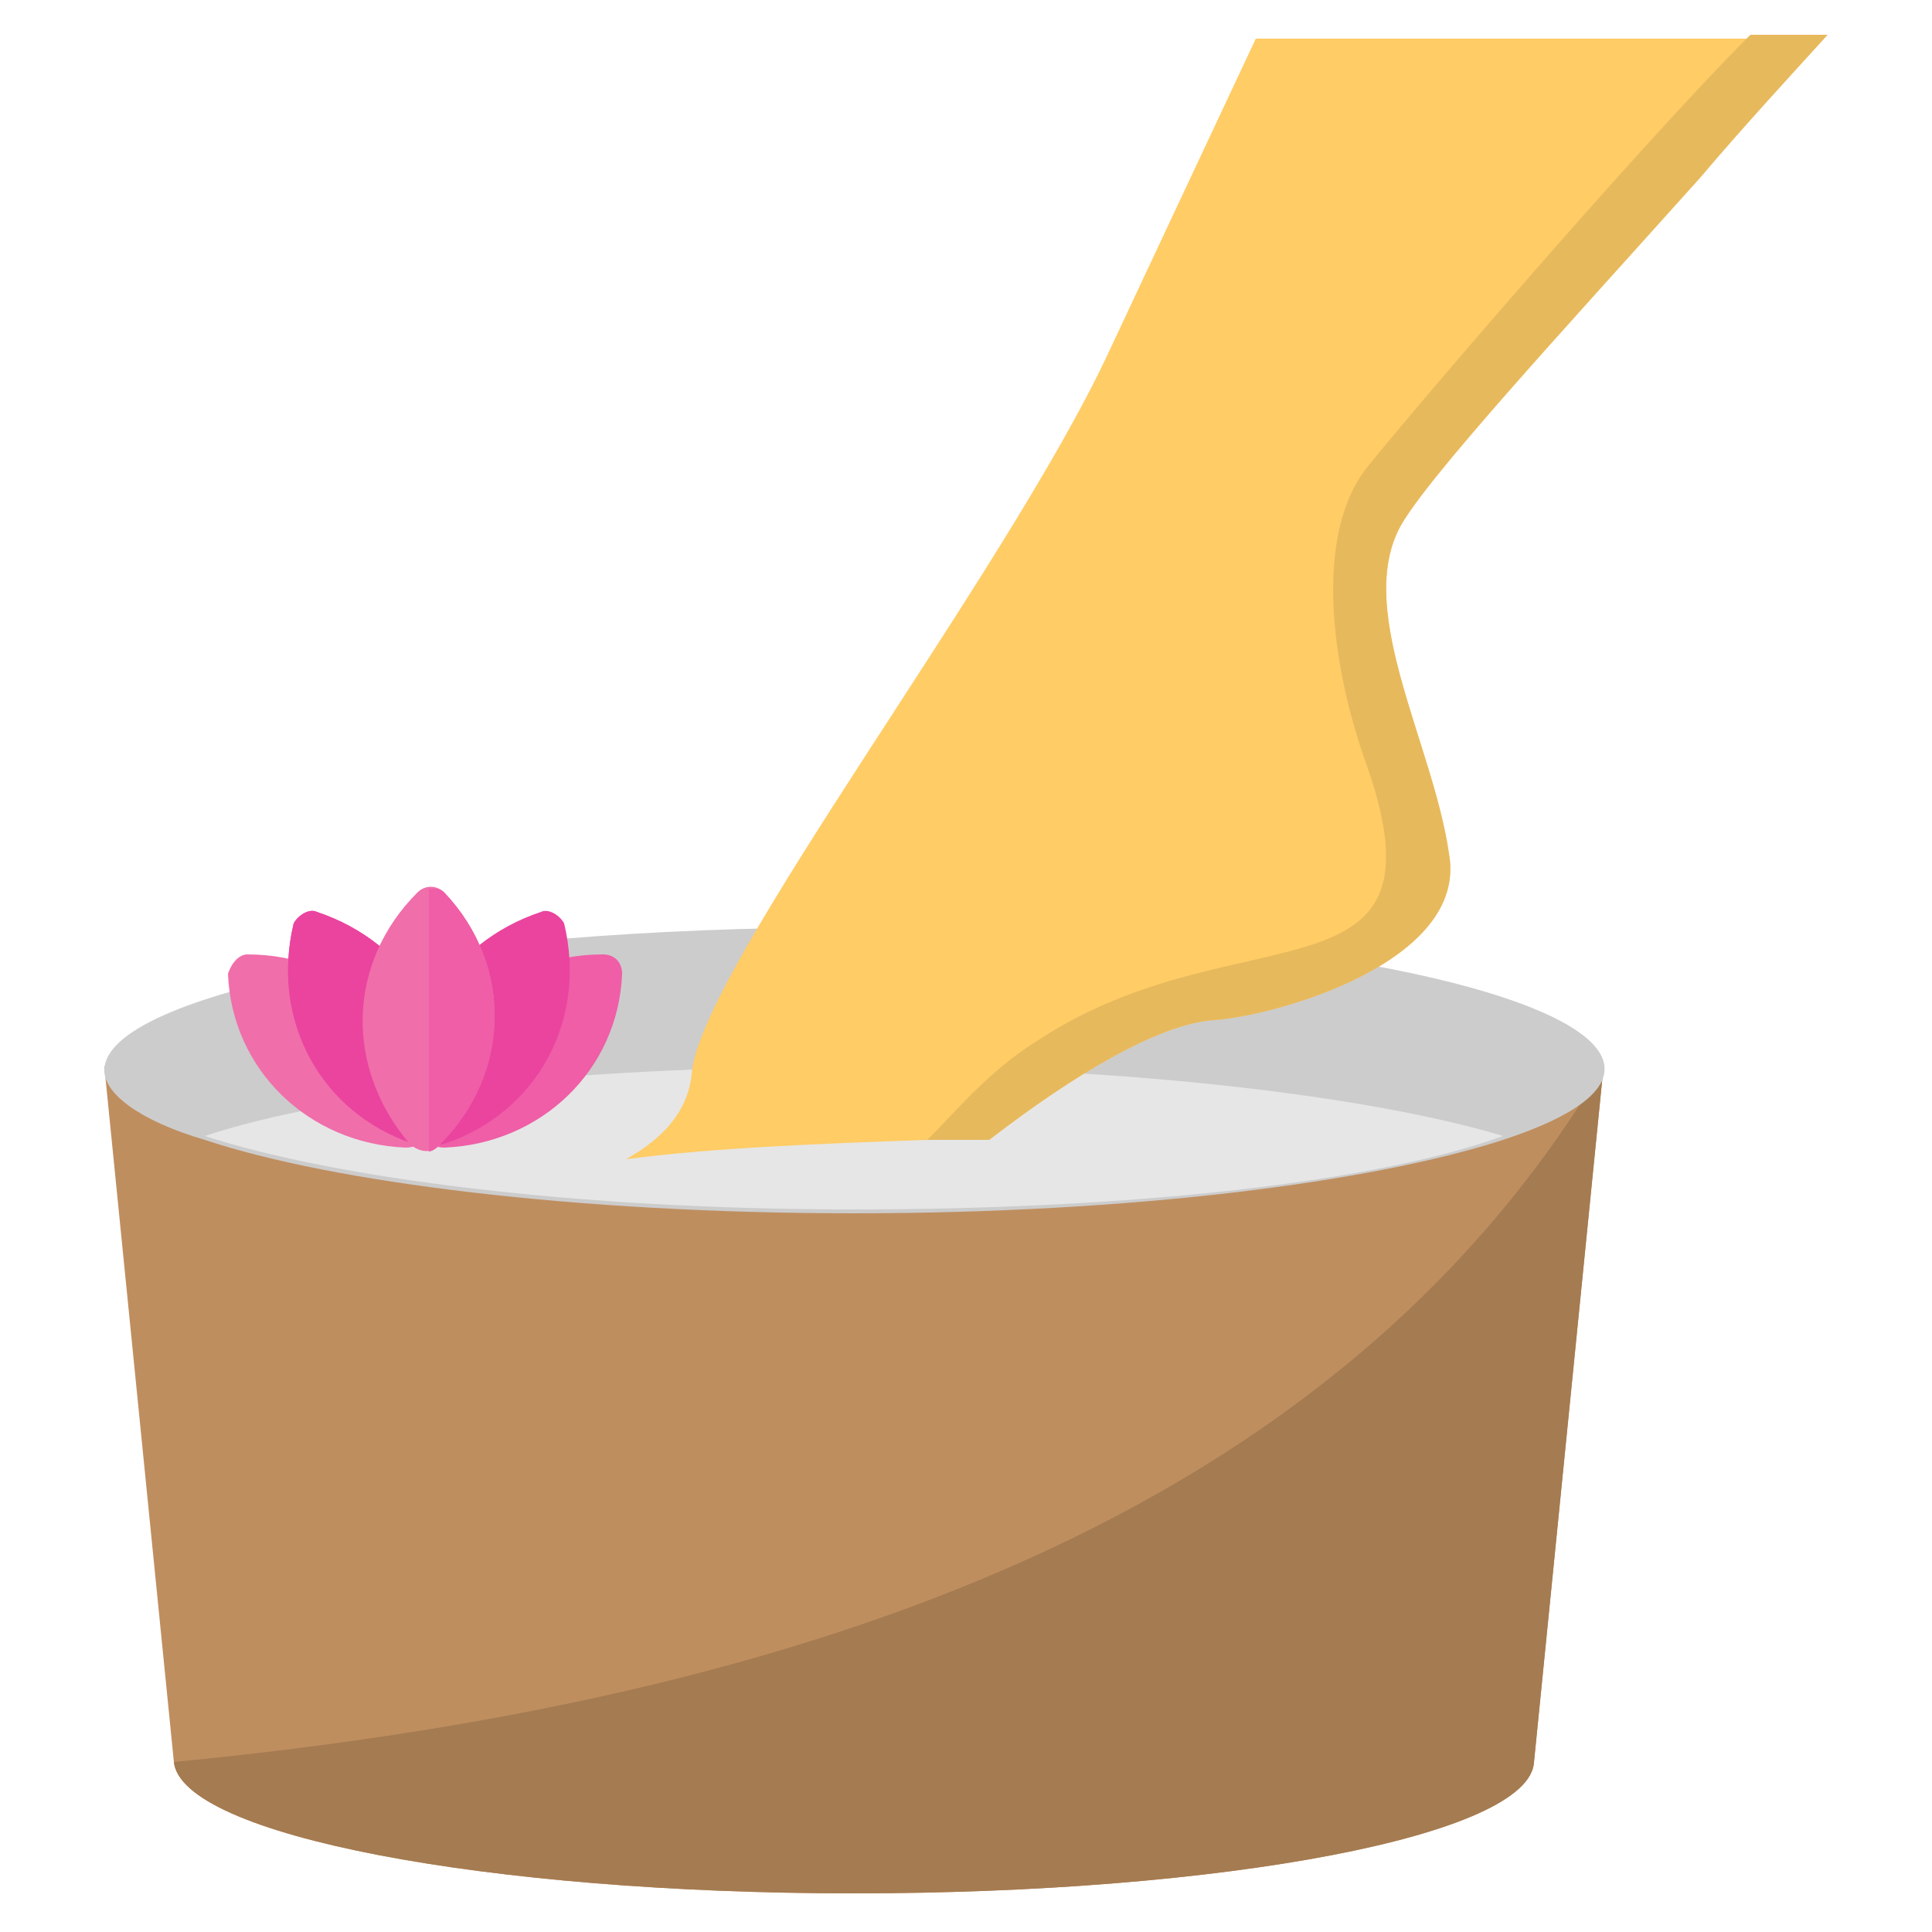 <?xml version="1.0" encoding="UTF-8"?>
<svg xmlns="http://www.w3.org/2000/svg" id="Layer_1" viewBox="0 0 50 50">
  <g>
    <path d="m2.7 27.6 1.8 18c.2 1.9 8.1 3.4 17.6 3.4 9.6 0 17.5-1.5 17.6-3.4l1.8-18z" fill="#bf8e5f"></path>
    <path d="m4.5 45.6c.2 1.9 8.1 3.4 17.6 3.4 9.6 0 17.5-1.5 17.6-3.4l1.8-18c-6.9 11.6-20.5 16.4-37 18z" fill="#a57b51"></path>
    <path d="m38.9 29.5c-3.4 1.1-9.6 1.9-16.8 1.9s-13.5-.8-16.8-1.9c-1.7-.5-2.6-1.2-2.6-1.8 0-2 8.7-3.7 19.4-3.7 14.5-.1 24.4 3 16.8 5.5z" fill="#ccc"></path>
    <path d="m22.1 27.6c-7.2 0-13.5.7-16.8 1.8 3.4 1.1 9.6 1.9 16.8 1.9s13.5-.7 16.8-1.9c-3.3-1-9.6-1.8-16.8-1.8z" fill="#e6e6e6"></path>
    <g>
      <path d="m36.2 13.7c-1.1 2.2.9 5.6 1.3 8.4.5 2.8-4.5 4.2-6.1 4.3-1.4.1-3.6 1.4-5.8 3.1-.5 0-1 0-1.6 0-2.8.1-5.5.2-7.8.5.9-.5 1.6-1.2 1.7-2.2.2-2.7 8.1-12.9 10.8-18.7.8-1.7 2.2-4.7 3.8-8.1h14.7c-1 1.1-2.2 2.4-3.3 3.7-3.4 3.8-7.1 7.8-7.7 9z" fill="#fc6"></path>
      <path d="m36.2 13.7c-1.1 2.2.9 5.6 1.3 8.4.5 2.8-4.5 4.2-6.1 4.3-1.4.1-3.6 1.4-5.8 3.1-.5 0-1 0-1.6 0 .8-.8 1.6-1.8 2.9-2.6 5.2-3.4 10.8-.7 8.4-7.3-.8-2.3-1.3-5.6 0-7.4.6-.8 6.9-8.2 10-11.3h2c-1 1.1-2.2 2.4-3.3 3.7-3.5 3.9-7.2 7.9-7.8 9.1z" fill="#e7b95d"></path>
    </g>
    <g>
      <g>
        <path d="m15.6 24.7c-2.6 0-4.5 1.9-4.7 4.4 0 .3.2.6.6.6 2.5-.1 4.5-2 4.6-4.5 0-.3-.2-.5-.5-.5z" fill="#ef5ea7"></path>
        <path d="m6.4 24.7c2.6 0 4.5 1.9 4.7 4.4 0 .3-.2.6-.6.6-2.5-.1-4.5-2-4.6-4.5.1-.3.3-.5.5-.5z" fill="#f06eaa"></path>
      </g>
      <g fill="#ea449f">
        <path d="m8.2 23.6c2.4.8 3.8 3.1 3.2 5.6-.1.3-.4.5-.7.4-2.4-.8-3.7-3.2-3.1-5.7.1-.2.4-.4.6-.3z"></path>
        <path d="m8.2 23.6c2.4.8 3.8 3.1 3.2 5.6-.1.3-.4.5-.7.4-2.4-.8-3.7-3.2-3.1-5.7.1-.2.4-.4.6-.3z"></path>
        <path d="m14 23.6c-2.4.8-3.8 3.1-3.2 5.6.1.3.4.5.7.4 2.4-.8 3.7-3.2 3.1-5.7-.1-.2-.4-.4-.6-.3z"></path>
      </g>
      <path d="m11.5 23.1c-.2-.2-.5-.2-.7 0-1.8 1.8-1.9 4.5-.2 6.5.2.2.6.3.8 0 1.8-1.8 1.9-4.6.1-6.5z" fill="#f06eaa"></path>
      <path d="m11.5 23.1c-.1-.1-.2-.1-.4-.1v6.8c.1 0 .2-.1.3-.2 1.8-1.8 1.9-4.6.1-6.5z" fill="#ef5ea7"></path>
    </g>
  </g>
</svg>
